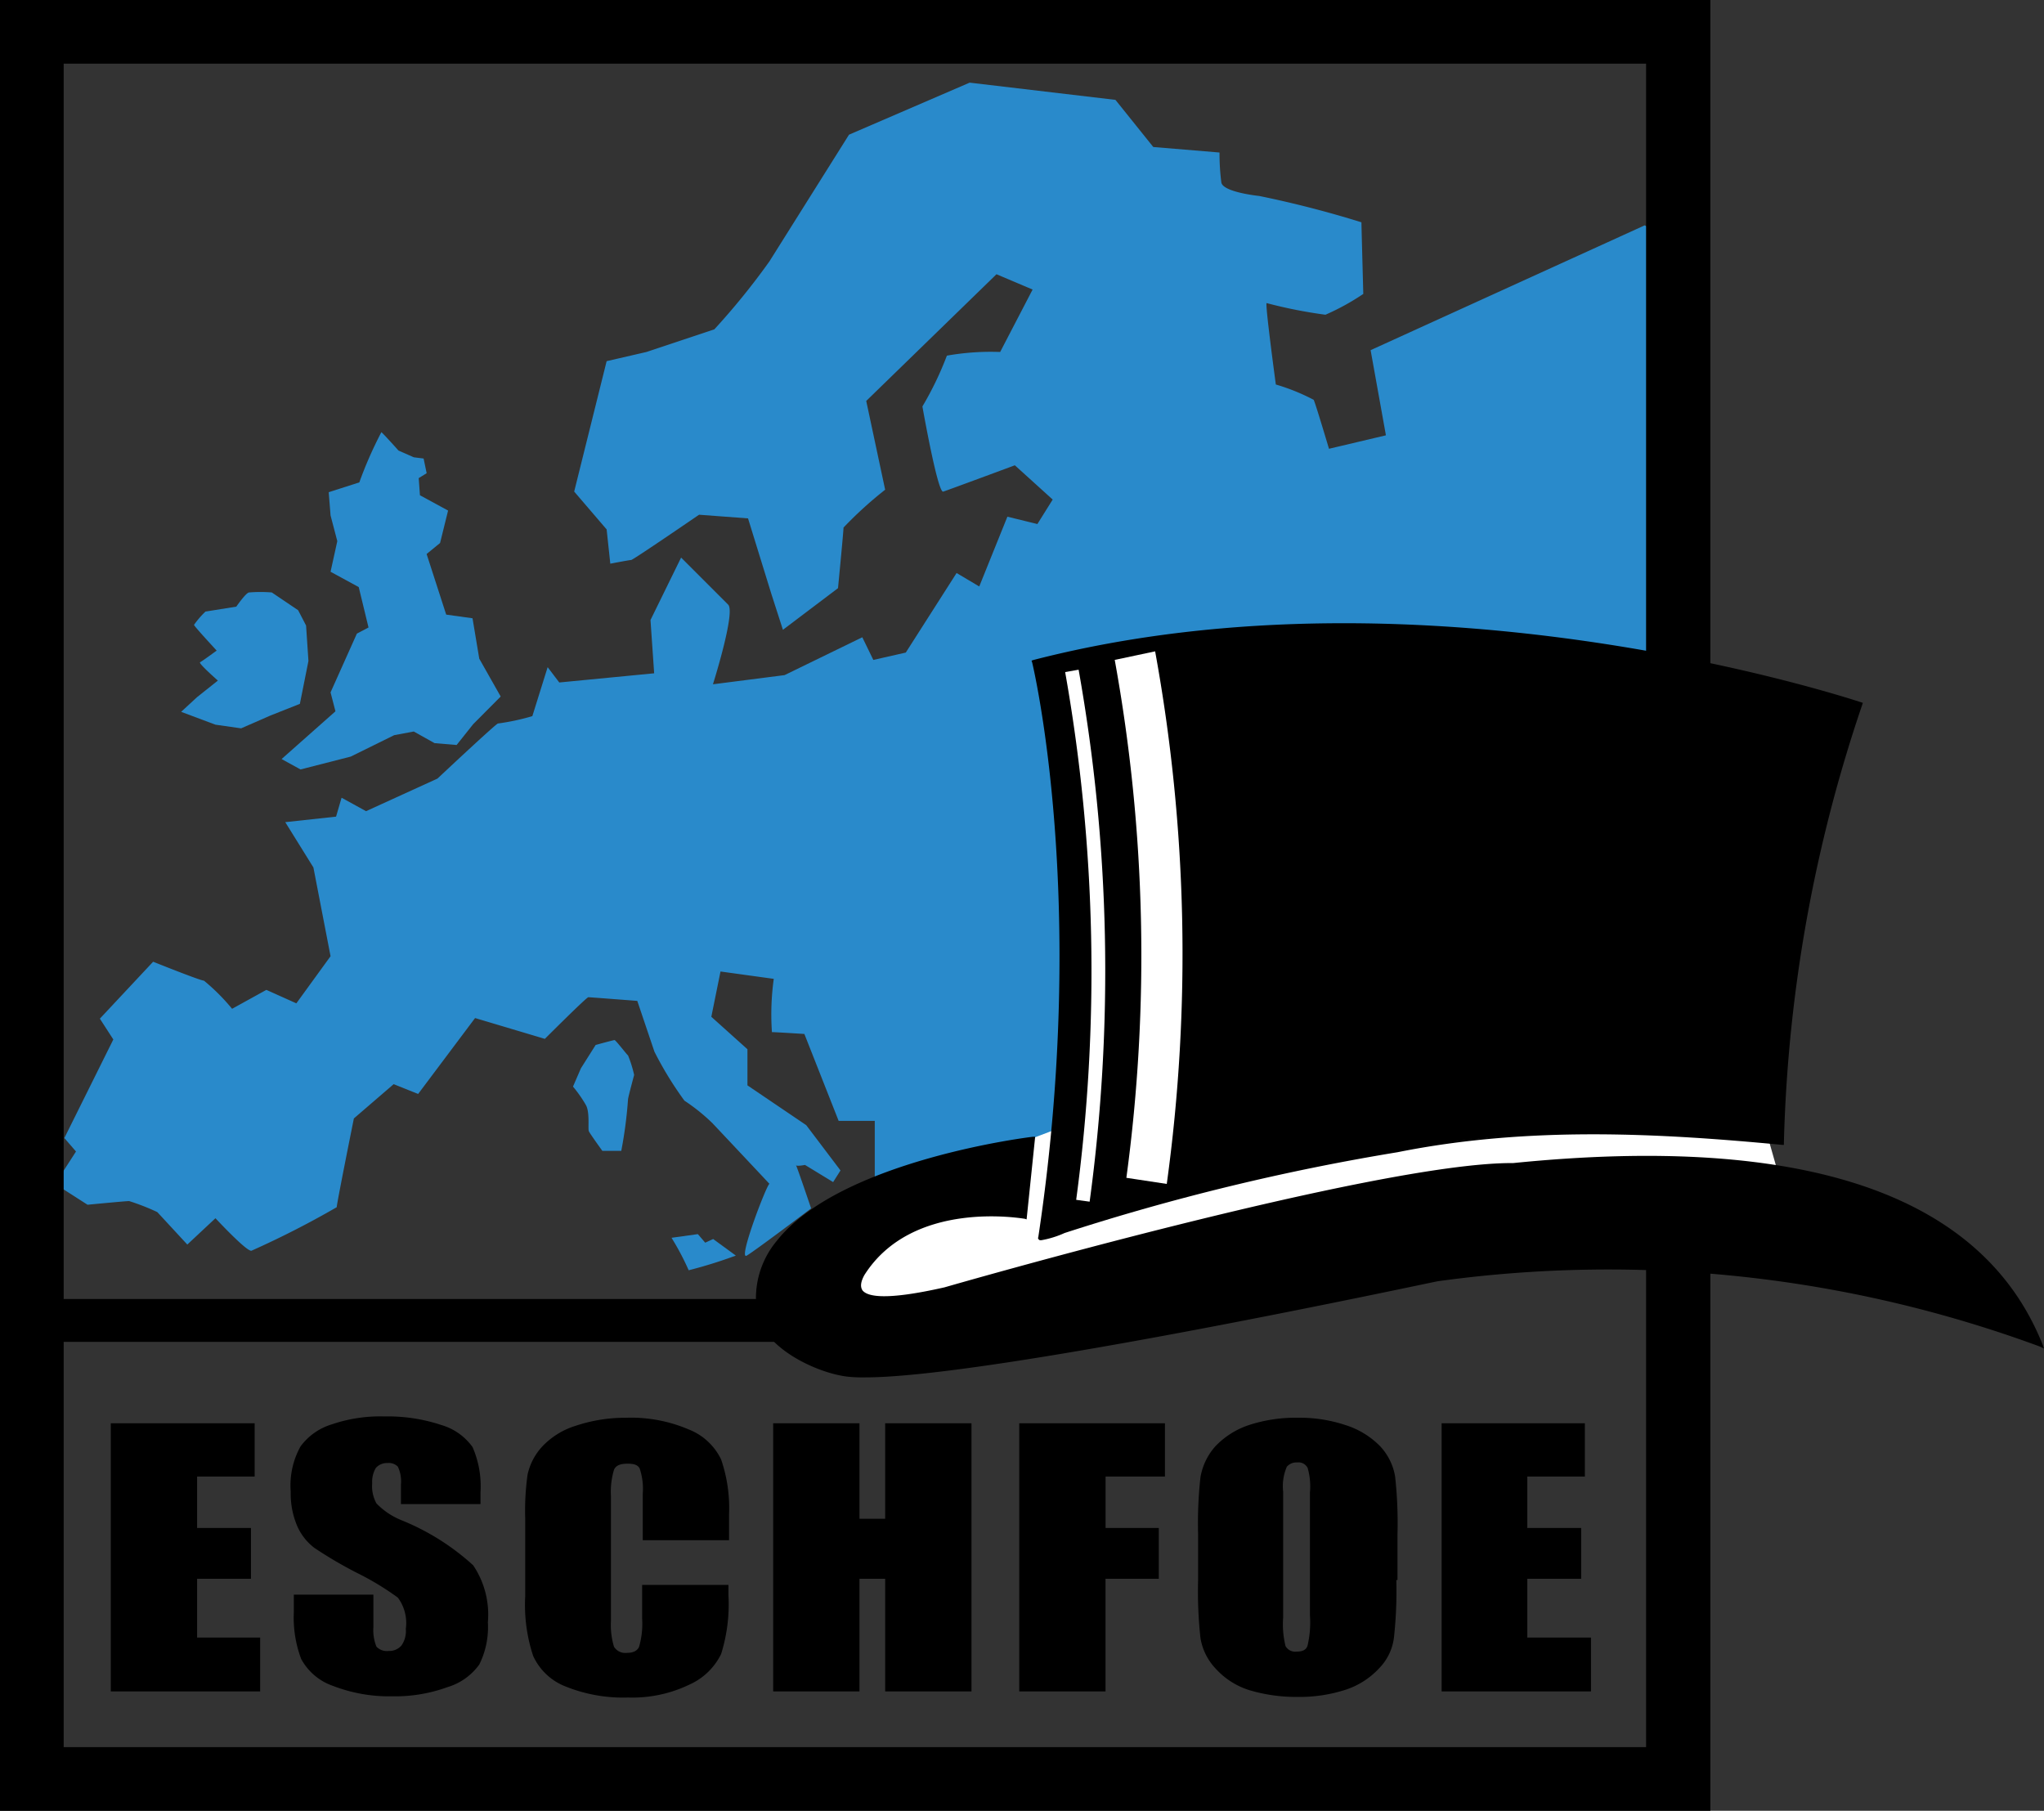 <svg id="Gruppe_1" data-name="Gruppe 1" xmlns="http://www.w3.org/2000/svg" viewBox="0 0 86.415 76.554">
  <rect x="0" y="0" width="86.415" height="76.554" fill="#333333" stroke="none"/>
  <defs>
    <style>
      .cls-1, .cls-3 {
        fill: #298acb;
      }

      .cls-1, .cls-4 {
        fill-rule: evenodd;
      }

      .cls-2 {
        fill: #fff;
      }
    </style>
  </defs>
  <g id="Gruppe_697" data-name="Gruppe 697" transform="translate(2.329 3.494)">
    <path id="Pfad_5736" data-name="Pfad 5736" class="cls-1" d="M76.211,19.53,64.617,24.81l.647,3.6-2.407.569s-.569-1.915-.647-2.07a8.672,8.672,0,0,0-1.6-.647s-.466-3.442-.388-3.442a20.1,20.1,0,0,0,2.485.492,9.919,9.919,0,0,0,1.6-.88c0-.078-.078-2.873-.078-3.028a44.178,44.178,0,0,0-4.322-1.113s-1.527-.155-1.6-.569a9.481,9.481,0,0,1-.078-1.268l-2.8-.233-1.6-1.993L47.665,13.5l-5.1,2.2L39.2,21.057a29.936,29.936,0,0,1-2.329,2.873L34,24.887l-1.682.388-1.372,5.513,1.372,1.6.155,1.449s.8-.155.88-.155,2.873-1.915,2.873-1.915l2.07.155.983,3.183.492,1.527,2.329-1.76s.233-2.407.233-2.562a16.48,16.48,0,0,1,1.76-1.6l-.8-3.753L48.8,21.6l1.527.647-1.372,2.64a10.62,10.62,0,0,0-2.252.155,13.808,13.808,0,0,1-1.035,2.148s.647,3.675.88,3.6,3.028-1.113,3.028-1.113l1.6,1.449-.647,1.035-1.268-.311-1.19,2.95-.958-.569-2.148,3.364-1.372.311-.466-.958-3.287,1.6-3.028.388s.958-3.028.647-3.364l-1.993-1.993-1.294,2.64.155,2.252-4.011.388-.492-.647-.647,2.07a9.659,9.659,0,0,1-1.449.311c0-.078-2.562,2.329-2.562,2.329L22.147,44.3l-1.035-.569-.233.8-2.148.233,1.19,1.915.725,3.753L19.2,52.424l-1.268-.569-1.449.8a8.605,8.605,0,0,0-1.19-1.19c-.155,0-2.148-.8-2.148-.8l-2.252,2.407.569.88-2.07,4.167.492.569L9,60.059l1.372.88s1.6-.155,1.76-.155a9.569,9.569,0,0,1,1.19.466l1.268,1.372,1.19-1.113s1.346,1.449,1.527,1.372a38.925,38.925,0,0,0,3.6-1.838c0-.155.725-3.753.725-3.753l1.682-1.449,1.035.414,2.407-3.209,2.95.88s1.76-1.76,1.838-1.76,2.07.155,2.07.155l.725,2.148a14.855,14.855,0,0,0,1.268,2.07,7.985,7.985,0,0,1,1.19.958s2.485,2.64,2.407,2.562-1.372,3.287-.958,3.028c.388-.233,2.717-1.993,2.717-1.993s-.647-1.915-.647-1.838.388,0,.388,0l1.19.725.311-.492-1.449-1.915-2.485-1.682V54.365l-1.527-1.372.388-1.915,2.252.311a10.931,10.931,0,0,0-.078,2.252c.155,0,1.372.078,1.372.078l1.449,3.675h1.527v2.8l1.035,1.19a11.7,11.7,0,0,0,.078,2.329c.155,0,2.95.647,2.95.647l.958-2.07s-1.76-1.449-1.76-1.527.233-.569.311-.492.8.078.647,0,.233-1.76.233-1.76l1.113.078.311.88a7.092,7.092,0,0,0,1.449.88c.233,0,.88-.88.88-1.035a15.487,15.487,0,0,1,2.562-.647s.569-1.6.155-1.837c-.388-.233-2.329-1.527-2.329-1.527s1.113-1.527,1.113-1.6-.569-1.682-.414-1.76,1.682-.958,1.682-.958l1.113,1.19s1.6-1.035,1.6-1.113a18.766,18.766,0,0,1,2.07.233v2.873l2.562-.466s4.788-1.19,4.891-1.268c.078-.078,6.237-2.8,6.237-2.8s3.986,2.226,3.986,1.346.078-30.953.078-30.953l-.958-.492Z" transform="translate(-9 -13.5)"/>
  </g>
  <g id="Gruppe_698" data-name="Gruppe 698">
    <path id="Pfad_5737" data-name="Pfad 5737" d="M72.31,76.554H0V0H72.31ZM2.692,73.862h66.9V2.692H2.692Z"/>
  </g>
  <g id="Gruppe_699" data-name="Gruppe 699" transform="translate(35.171 37.501)">
    <path id="Pfad_5738" data-name="Pfad 5738" class="cls-2" d="M137.97,157.944l34.5-13.044,3.753,13.225L135.9,163.87Z" transform="translate(-135.9 -144.9)"/>
  </g>
  <g id="Gruppe_700" data-name="Gruppe 700" transform="translate(2.588 54.918)">
    <rect id="Rechteck_368" data-name="Rechteck 368" width="36.724" height="1.812"/>
  </g>
  <g id="Gruppe_701" data-name="Gruppe 701" transform="translate(43.608 26.344)">
    <path id="Pfad_5739" data-name="Pfad 5739" d="M168.9,103.707c16.926-4.374,34.938,1.786,34.938,1.786-3.494,10.9-3.313,18.556-3.313,18.556-5.28-.492-10.792-.776-16.253.311-11.776,2.1-15.166,4.011-15.088,3.649,2.148-14.415-.285-24.3-.285-24.3Z" transform="translate(-168.796 -102.049)"/>
    <path id="Pfad_5740" data-name="Pfad 5740" d="M168.914,127.882c-.052,0-.078,0-.1-.026s-.052-.052-.026-.1c2.148-14.26-.233-24.2-.259-24.3l-.026-.078.078-.026c16.745-4.322,34.809,1.734,34.99,1.786l.078.026-.026.078a62.325,62.325,0,0,0-3.313,18.53v.078h-.078c-5.176-.492-10.714-.8-16.253.311a96.276,96.276,0,0,0-14.079,3.416A4.072,4.072,0,0,1,168.914,127.882Zm-.233-24.379c.207.906,2.3,10.611.233,24.25a5.074,5.074,0,0,0,.906-.285,92.5,92.5,0,0,1,14.1-3.416,55.1,55.1,0,0,1,16.2-.336,63.713,63.713,0,0,1,3.313-18.427C202.222,104.875,184.856,99.336,168.681,103.5Z" transform="translate(-168.5 -101.793)"/>
  </g>
  <g id="Gruppe_702" data-name="Gruppe 702" transform="translate(31.958 48.06)">
    <path id="Pfad_5741" data-name="Pfad 5741" d="M177.963,194.722c-2.666-6.7-10.9-8.8-22.309-7.635-5.745-.052-24.017,5.254-24.017,5.254-2.924.673-4.063.466-3.494-.6,2.122-3.313,6.858-2.407,6.858-2.407l.336-3.339s-12.319,1.449-11.62,7.221c.181,1.579,2.588,2.666,3.83,2.8,4.063.466,24.9-4.037,24.9-4.037a51.968,51.968,0,0,1,25.518,2.743Z" transform="translate(-123.636 -185.922)"/>
    <path id="Pfad_5742" data-name="Pfad 5742" d="M128.12,195.871a6.088,6.088,0,0,1-.725-.026c-1.268-.129-3.7-1.216-3.882-2.847a3.787,3.787,0,0,1,.854-2.9c2.692-3.416,10.766-4.4,10.844-4.4h.078l-.362,3.494-.078-.026c-.052,0-4.736-.854-6.781,2.381-.155.285-.181.492-.078.647.207.259.958.44,3.468-.129.181-.052,18.194-5.254,23.965-5.254h.078c12.319-1.242,19.85,1.32,22.386,7.687l.052.155-.155-.078a52.692,52.692,0,0,0-25.466-2.769C152.111,191.834,133.425,195.871,128.12,195.871Zm7.014-10.016c-.88.129-8.152,1.165-10.663,4.348a3.739,3.739,0,0,0-.828,2.8c.181,1.527,2.588,2.588,3.753,2.717,3.986.466,24.664-3.986,24.871-4.037a52.983,52.983,0,0,1,25.389,2.692c-2.562-6.159-10.016-8.67-22.179-7.428H155.4c-5.745,0-23.732,5.2-23.913,5.254-2.122.492-3.313.518-3.623.078-.155-.181-.129-.466.052-.8,1.967-3.08,6.237-2.536,6.858-2.459Z" transform="translate(-123.483 -185.7)"/>
  </g>
  <g id="Gruppe_703" data-name="Gruppe 703" transform="translate(45.032 28.313)">
    <path id="Pfad_5743" data-name="Pfad 5743" class="cls-2" d="M175.035,131.89l-.569-.078A72.461,72.461,0,0,0,174,109.5l.569-.1A72.518,72.518,0,0,1,175.035,131.89Z" transform="translate(-174 -109.4)"/>
  </g>
  <g id="Gruppe_704" data-name="Gruppe 704" transform="translate(47.128 27.537)">
    <path id="Pfad_5744" data-name="Pfad 5744" class="cls-2" d="M184.3,128.916l-1.708-.259a70,70,0,0,0-.492-21.895l1.708-.362A71.272,71.272,0,0,1,184.3,128.916Z" transform="translate(-182.1 -106.4)"/>
  </g>
  <g id="Gruppe_705" data-name="Gruppe 705" transform="translate(11.905 18.271)">
    <path id="Pfad_5745" data-name="Pfad 5745" class="cls-3" d="M50.218,70.6c.078.052.725.776.725.776l.647.285.414.052.129.621-.336.207.052.725,1.19.647L52.7,75.284l-.569.466.828,2.562,1.113.155.285,1.708.906,1.6L54.1,82.944l-.7.88-.932-.078-.88-.492-.828.155-1.838.906-2.122.543-.8-.44L48.277,82.4l-.207-.8,1.113-2.485.492-.259-.414-1.708L48.07,76.5l.285-1.294-.285-1.087-.078-.983,1.294-.414a17.041,17.041,0,0,1,.932-2.122Z" transform="translate(-46 -70.599)"/>
  </g>
  <g id="Gruppe_706" data-name="Gruppe 706" transform="translate(7.661 25.029)">
    <path id="Pfad_5746" data-name="Pfad 5746" class="cls-3" d="M30.635,97.536l1.294-.207s.414-.6.543-.6a5.906,5.906,0,0,1,.958,0l1.113.751.336.647.1,1.5-.362,1.812-1.242.492-1.242.543-1.087-.155-1.449-.543.673-.621.88-.7s-.854-.751-.751-.776c.1-.052.7-.492.7-.492s-.958-1.035-.958-1.087a3.714,3.714,0,0,1,.492-.569Z" transform="translate(-29.6 -96.711)"/>
  </g>
  <g id="Gruppe_707" data-name="Gruppe 707" transform="translate(24.224 43.971)">
    <path id="Pfad_5747" data-name="Pfad 5747" class="cls-3" d="M94.558,170.107s.751-.207.8-.207.544.647.569.647a5.089,5.089,0,0,1,.259.828s-.259.958-.259,1.035a18.411,18.411,0,0,1-.285,2.174h-.8s-.543-.751-.569-.828c-.052-.078.052-.8-.129-1.113a5.46,5.46,0,0,0-.543-.776l.336-.776.621-.983Z" transform="translate(-93.6 -169.9)"/>
  </g>
  <g id="Gruppe_708" data-name="Gruppe 708" transform="translate(28.391 52.175)">
    <path id="Pfad_5748" data-name="Pfad 5748" class="cls-3" d="M109.7,201.755l1.113-.155.311.362.336-.155.958.7a19.607,19.607,0,0,1-1.993.621,11.257,11.257,0,0,0-.725-1.372Z" transform="translate(-109.7 -201.6)"/>
  </g>
  <g id="Gruppe_709" data-name="Gruppe 709" transform="translate(4.684 60.172)">
    <path id="Pfad_5749" data-name="Pfad 5749" d="M18.1,232.5h6.082v2.252H21.749v2.174h2.277v2.148H21.749v2.485h2.666v2.277H18.1Z" transform="translate(-18.1 -232.5)"/>
  </g>
  <g id="Gruppe_710" data-name="Gruppe 710" transform="translate(12.293 59.887)">
    <path id="Pfad_5750" data-name="Pfad 5750" d="M55.523,235.1H52.158v-.828a1.468,1.468,0,0,0-.129-.751.533.533,0,0,0-.44-.155.623.623,0,0,0-.492.207,1.138,1.138,0,0,0-.155.647,1.5,1.5,0,0,0,.181.854,3.068,3.068,0,0,0,1.035.7,10.131,10.131,0,0,1,3.054,1.915,3.729,3.729,0,0,1,.621,2.407,3.546,3.546,0,0,1-.362,1.786,2.551,2.551,0,0,1-1.346.958,6.462,6.462,0,0,1-2.329.388,6.6,6.6,0,0,1-2.51-.44,2.427,2.427,0,0,1-1.346-1.139,4.951,4.951,0,0,1-.311-1.967v-.751h3.364V240.3a1.853,1.853,0,0,0,.129.828.6.6,0,0,0,.518.181.669.669,0,0,0,.543-.233,1.073,1.073,0,0,0,.181-.7,1.8,1.8,0,0,0-.336-1.32,11.726,11.726,0,0,0-1.708-1.035,17.974,17.974,0,0,1-1.812-1.061,2.343,2.343,0,0,1-.725-.906,3.482,3.482,0,0,1-.285-1.475,3.393,3.393,0,0,1,.414-1.915,2.554,2.554,0,0,1,1.32-.932,6.3,6.3,0,0,1,2.226-.336,7.143,7.143,0,0,1,2.407.362,2.478,2.478,0,0,1,1.32.932,4.133,4.133,0,0,1,.336,1.915v.492Z" transform="translate(-47.5 -231.4)"/>
  </g>
  <g id="Gruppe_711" data-name="Gruppe 711" transform="translate(22.205 59.939)">
    <path id="Pfad_5751" data-name="Pfad 5751" d="M94.418,236.776H90.769v-1.967a2.689,2.689,0,0,0-.129-1.061c-.078-.155-.233-.207-.518-.207-.311,0-.492.078-.569.259a3.239,3.239,0,0,0-.129,1.113v5.28a3.164,3.164,0,0,0,.129,1.087.56.56,0,0,0,.543.259c.259,0,.44-.078.518-.259a3.472,3.472,0,0,0,.129-1.191v-1.423h3.649v.44a7.025,7.025,0,0,1-.311,2.484,2.73,2.73,0,0,1-1.346,1.294,5.553,5.553,0,0,1-2.588.543,6.518,6.518,0,0,1-2.64-.466,2.5,2.5,0,0,1-1.372-1.294,6.864,6.864,0,0,1-.336-2.51v-3.313a10.91,10.91,0,0,1,.1-1.838,2.528,2.528,0,0,1,.621-1.19,3.261,3.261,0,0,1,1.423-.88,6.59,6.59,0,0,1,2.1-.336,6.21,6.21,0,0,1,2.666.492,2.558,2.558,0,0,1,1.372,1.268,6.318,6.318,0,0,1,.336,2.329v1.087Z" transform="translate(-85.8 -231.6)"/>
  </g>
  <g id="Gruppe_712" data-name="Gruppe 712" transform="translate(32.687 60.172)">
    <path id="Pfad_5752" data-name="Pfad 5752" d="M134.685,232.5v11.336h-3.649v-4.762h-1.087v4.762H126.3V232.5h3.649v4.037h1.087V232.5Z" transform="translate(-126.3 -232.5)"/>
  </g>
  <g id="Gruppe_713" data-name="Gruppe 713" transform="translate(43.091 60.172)">
    <path id="Pfad_5753" data-name="Pfad 5753" d="M166.5,232.5h6.16v2.252h-2.51v2.174H172.4v2.148h-2.252v4.762H166.5Z" transform="translate(-166.5 -232.5)"/>
  </g>
  <g id="Gruppe_714" data-name="Gruppe 714" transform="translate(50.648 59.939)">
    <path id="Pfad_5754" data-name="Pfad 5754" class="cls-4" d="M204.085,238.458a18.091,18.091,0,0,1-.1,2.433,2.247,2.247,0,0,1-.621,1.294,3.364,3.364,0,0,1-1.4.906,6.334,6.334,0,0,1-2.07.311,6.912,6.912,0,0,1-2.019-.285,3.217,3.217,0,0,1-1.423-.906,2.464,2.464,0,0,1-.647-1.294,18.04,18.04,0,0,1-.1-2.459v-1.941a17.4,17.4,0,0,1,.1-2.407,2.622,2.622,0,0,1,.621-1.294,3.46,3.46,0,0,1,1.423-.906,6.334,6.334,0,0,1,2.07-.311,6.123,6.123,0,0,1,2.019.311,3.52,3.52,0,0,1,1.449.88,2.463,2.463,0,0,1,.647,1.294,18.045,18.045,0,0,1,.1,2.459v1.915Zm-3.649-3.727a2.825,2.825,0,0,0-.1-1.009.43.43,0,0,0-.44-.233.533.533,0,0,0-.44.181,2.076,2.076,0,0,0-.155,1.061v5.306a3.83,3.83,0,0,0,.1,1.216.469.469,0,0,0,.466.233c.259,0,.414-.078.466-.259a4.249,4.249,0,0,0,.1-1.268v-5.228Z" transform="translate(-195.7 -231.6)"/>
  </g>
  <g id="Gruppe_715" data-name="Gruppe 715" transform="translate(60.948 60.172)">
    <path id="Pfad_5755" data-name="Pfad 5755" d="M235.5,232.5h6.056v2.252h-2.433v2.174H241.4v2.148h-2.277v2.485h2.692v2.277H235.5Z" transform="translate(-235.5 -232.5)"/>
  </g>
</svg>
